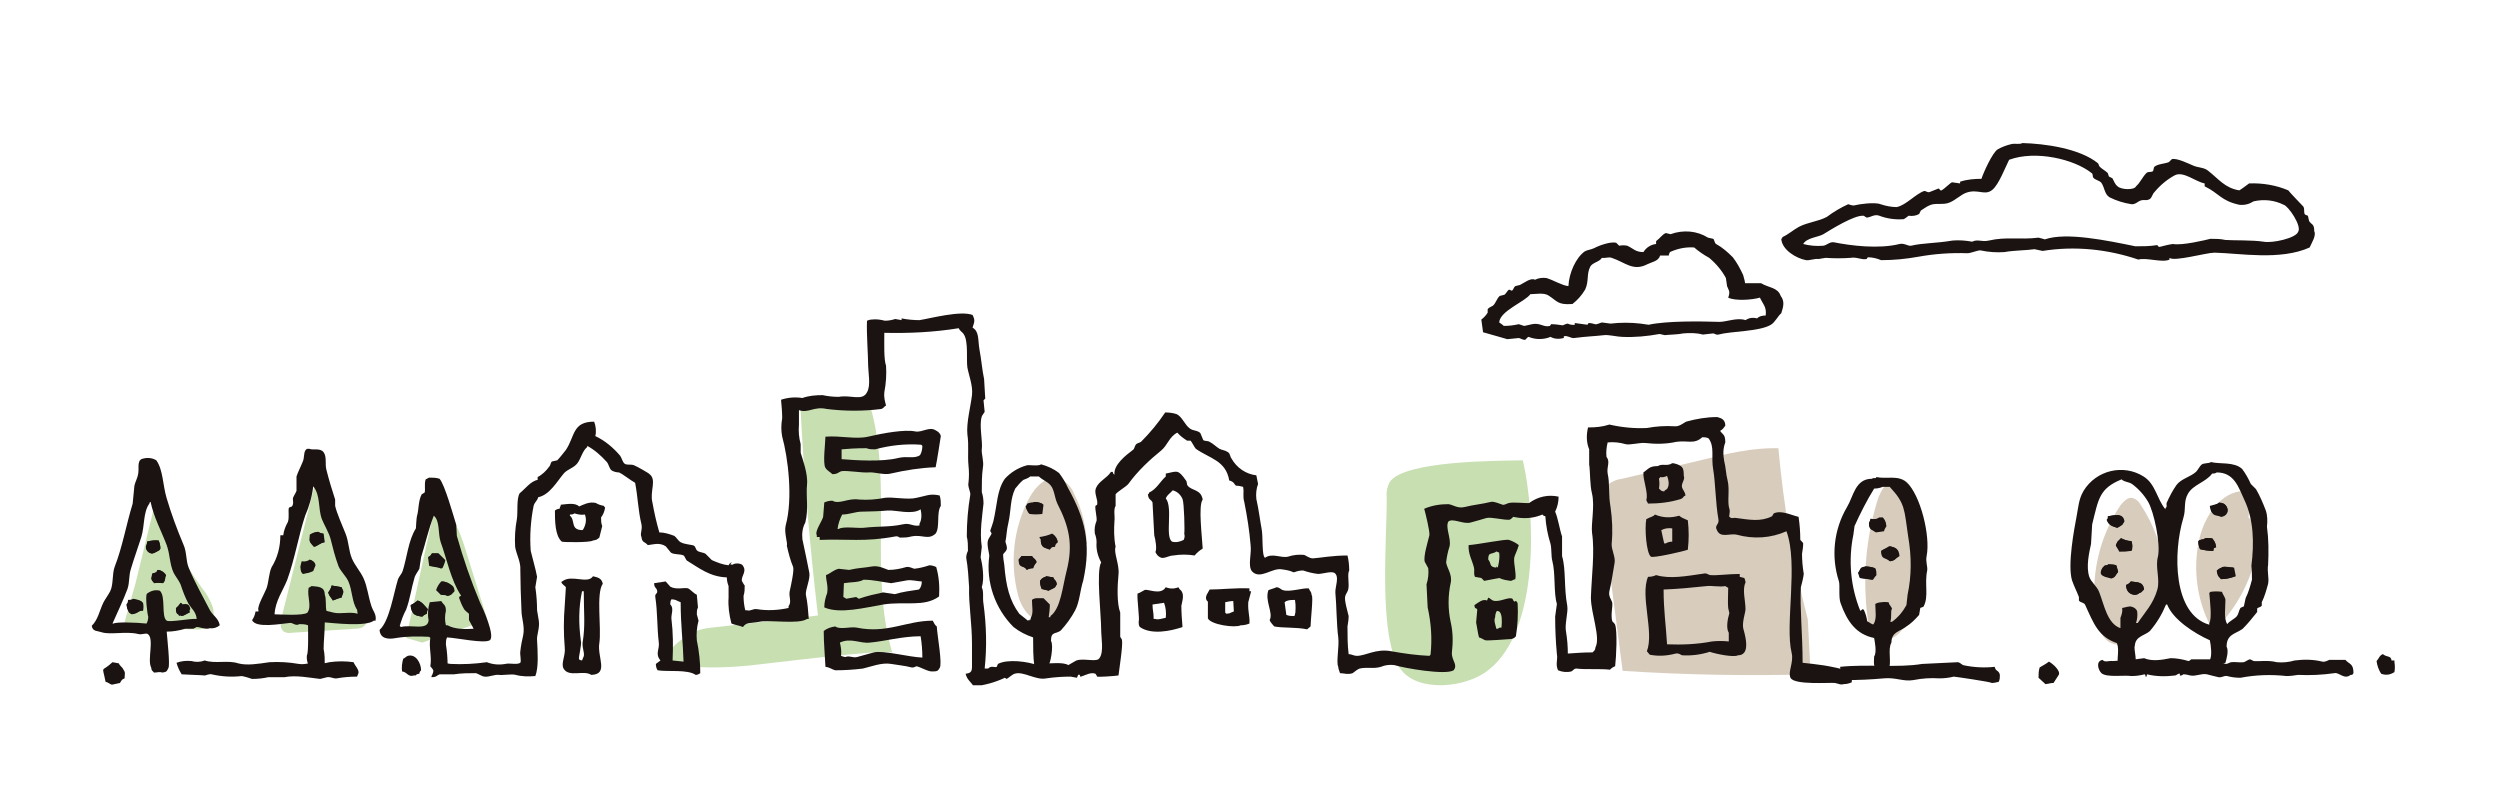 <?xml version="1.0" encoding="utf-8"?>
<!-- Generator: Adobe Illustrator 28.0.0, SVG Export Plug-In . SVG Version: 6.00 Build 0)  -->
<svg version="1.1" id="レイヤー_1" xmlns="http://www.w3.org/2000/svg" xmlns:xlink="http://www.w3.org/1999/xlink" x="0px"
	 y="0px" viewBox="0 0 433.4 137.2" style="enable-background:new 0 0 433.4 137.2;" xml:space="preserve">
<style type="text/css">
	.st0{clip-path:url(#SVGID_00000130620006865810512910000017862798264941323918_);}
	.st1{fill:#C8DFB2;}
	.st2{fill:#D8CCBD;}
	.st3{clip-path:url(#SVGID_00000085248464517659584460000013510591851540523913_);}
	.st4{fill:#1A1311;}
	.st5{clip-path:url(#SVGID_00000048475933773066857180000007517586628891402137_);}
	.st6{fill-rule:evenodd;clip-rule:evenodd;fill:#1A1311;}
	.st7{clip-path:url(#SVGID_00000042703156909763469380000017638250510584879775_);}
	.st8{clip-path:url(#SVGID_00000035520751874070163090000004465702485180550034_);}
</style>
<g id="グループ_80">
	<g>
		<defs>
			<rect id="SVGID_1_" x="15.8" y="24.7" width="399.3" height="94.1"/>
		</defs>
		<clipPath id="SVGID_00000087378925048200896670000000633482688751744929_">
			<use xlink:href="#SVGID_1_"  style="overflow:visible;"/>
		</clipPath>
		<g id="グループ_79" style="clip-path:url(#SVGID_00000087378925048200896670000000633482688751744929_);">
			<path id="パス_328" class="st1" d="M150.9,70.5c-4-0.4-8.1-0.2-12.1,0.6c0.6,11.9,1.6,23.7,3,35.6l-18.4,2.1
				c-1.2,0.1-2.4,0.4-3.5,0.9c-11.6,7.2,5.6,6.1,9.8,5.7c2.2-0.2,24.8-3.1,25-2.2C150.6,99.4,154.8,84.3,150.9,70.5"/>
			<path id="パス_329" class="st1" d="M264,79.8c-4.2,0.1-20.7,0-23.1,3.8c-0.4,0.8-0.6,1.6-0.5,2.5c0.1,6.7-1.6,24.4,2.4,29.9
				c3,4.1,11.4,3.3,15.3,0.1C266.9,109.2,266.2,89.2,264,79.8"/>
			<path id="パス_330" class="st2" d="M313.4,107.4c-2.5-9.7-4.2-19.7-5.1-29.7c-4.4-0.1-8.8,0.9-13.1,2l-14,3.3
				c-1,0.1-2,0.6-2.8,1.3c-1,1.1-0.8,2.7-0.7,4.2l3.6,27.8c10.8,0.7,21.7,0.9,32.6,0.6L313.4,107.4z"/>
			<path id="パス_331" class="st2" d="M186.2,85.6c-0.4-1.1-1.3-2.1-2.4-2.6c-2.2-0.8-4.3,1.3-5.4,3.4c-2.7,5.1-3.4,11.1-1.9,16.8
				c0.6,2.4,2.6,5.1,4.9,4.3c0.6-0.2,1.2-0.6,1.6-1.1c3.3-3.2,5.2-7.5,5.3-12.1l0.1,0C188.3,91.3,187.6,88.3,186.2,85.6"/>
			<path id="パス_332" class="st2" d="M332.7,87.3c-1-1.4-1.2-3.6-2.9-4.2c-2.1-0.8-3.8,1.7-4.4,3.9c-2.1,7-2.6,14.4-1.4,21.7
				c0.1,0.5,0.2,1,0.5,1.5c1,1.5,3.4,0.9,4.7-0.4c2.1-2.1,2.8-5.3,2.8-8.2s-0.3-6,0.2-8.9L332.7,87.3z"/>
			<path id="パス_333" class="st2" d="M374.6,95.4c-0.7-2.8-1.9-5.5-3.5-7.9c-0.3-0.6-0.9-1.1-1.6-1.2c-0.8,0-1.4,0.7-1.9,1.3
				c-3.8,5.7-5.3,12.6-4.2,19.4c0.3,1.9,1.1,4,2.9,4.6c2.1,0.7,4.3-1.1,5.5-3.1c2.1-3.4,3.1-7.4,2.6-11.5L374.6,95.4z"/>
			<path id="パス_334" class="st2" d="M389.8,89.7c0.2-1.6,0-3.2-0.7-4.6c-4.1,0.1-6.8,4.2-7.8,8.2c-1.1,4.8-0.6,9.9,1.5,14.4
				c0.2,0.5,0.7,1.1,1.2,1.1c0.4-0.1,0.7-0.3,0.9-0.6c4.2-4.6,6.6-10.5,6.8-16.7L389.8,89.7z"/>
			<path id="パス_335" class="st1" d="M36.9,105.3c-0.4-1.2-1.1-2.4-1.9-3.4c-3.7-5-6.3-10.8-7.6-16.8l-3.9,16l-2.2,7.8l12.4,0.2
				c0.7,0.1,1.4,0,2.1-0.3C36.8,108,37.3,106.6,36.9,105.3"/>
			<path id="パス_336" class="st1" d="M63.5,107c-0.8-4.3-2.3-8.4-4.5-12.1l-4-12.6l-6.2,24.8c-0.2,0.8-0.3,1.9,0.4,2.4
				c0.4,0.2,0.9,0.3,1.3,0.2l11.1-0.7c0.7,0,1.5-0.2,1.8-0.8C63.6,107.9,63.6,107.4,63.5,107"/>
			<path id="パス_337" class="st1" d="M80.8,95.6c-1-3.3-2.3-6.8-5.2-8.7c-1.7,7.9-3.5,15.8-5.2,23.7l2.8,0.8l11.3-3.9L80.8,95.6"
				/>
		</g>
	</g>
</g>
<g id="グループ_82">
	<g>
		<defs>
			<rect id="SVGID_00000012430866442307607790000004302072400845936291_" x="15.8" y="24.7" width="399.3" height="94.1"/>
		</defs>
		<clipPath id="SVGID_00000104704758231227691210000002685722256334641301_">
			<use xlink:href="#SVGID_00000012430866442307607790000004302072400845936291_"  style="overflow:visible;"/>
		</clipPath>
		<g id="グループ_81" style="clip-path:url(#SVGID_00000104704758231227691210000002685722256334641301_);">
			<path id="パス_338" class="st4" d="M312.5,114.9c0-5-0.5-9.5-0.3-13.1c0.2-0.8,0.4-1.5,0.5-2.3c-0.2-1.2-0.3-2.4-0.3-3.5
				c0.1-0.6,0.2-1.2,0.2-1.8c0-0.1-0.4-0.5-0.5-0.6c0-1.3-0.1-2.7-0.3-4c-1.3-0.3-3-1.2-4.3-0.6l-0.3,0.5c-2,1-3.9,0.6-6.2,0.3
				c-0.6-0.1-0.7,0.2-1.2-0.2c-0.1-0.2,0.2-0.9,0-1.4c-0.4-1.2,0.1-3.3-0.3-4.9c-0.3-1.1-0.3-2.3-0.6-3.4c-0.2-1.1-0.2-2.2,0.2-3.2
				c0-1.4-0.4-1.3-0.9-2c0.5-0.3,0.6-0.5,0.9-0.9c0-1-0.6-1.3-1.4-1.5c-1.8,0-3.6,0.3-5.4,0.8c-0.4,0.2-1.2,0.9-2,0.8
				c-1.6-0.1-3.2,0-4.8,0.3c-2.2,0.1-4.3-0.1-6.5-0.6c-1.2,0.4-2.4,0.5-3.7,0.5c-0.3,1.3-0.3,2.6,0.2,3.8v2.6
				c0.2,1.3,0.1,3.6,0.5,5.1c0.5,2.2-0.2,5.2,0,6.8c0.5,3.3-0.1,7.7-0.2,11.2c0,2.7,1.7,6.9,0.8,8.6c-0.1,0.7-0.2,0.5-0.5,0.9
				c-1.8,0-2.7,0.1-4.3,0.2c0-1.2-0.1-2.5-0.3-3.7c-0.3-1.4,0.4-3.4,0.2-4.6c-0.6-3.1-0.2-6.3-0.9-8.6v-3.4
				c-0.4-1.1-0.7-3.2-1.2-4.3c0.4-0.8,0.6-1.7,0.6-2.6c-1.8-0.4-3.6,0-5.1,1.1c-0.2,0.1-2.8-0.2-3.5,0c-0.2,0-0.8,0.4-1.1,0.3
				c-0.4-0.1-1.4-0.6-2-0.5c-1.6,0.4-3,0.5-4.6,0.9c-1.2,0.3-2-0.4-2.8-0.5c-1.4,0-2.8,0.2-4.2,0.8c0.2,0.7,1,3.9,0.9,4.6
				c-0.2,0.9-1.1,3.7-0.8,4.6c0.1,0.2,0.5,0.9,0.6,1.1c0.1,0.9,0,1.9-0.3,2.8l0.2,4c0.6,2.7,0.8,5.4,0.5,8.2l-0.2,0.2
				c-2.2-0.1-4.4-0.4-6.6-0.8c-2.7-0.5-4.4,0.8-6,0.8c-0.5,0-0.9-0.3-1.4-0.3c-0.2-1.6-0.2-3.2-0.2-4.8c0.1-0.6,0.2-1.2,0.2-1.8
				c-0.1-0.5-0.8-2.8-0.6-3.4c0-0.2,0.4-0.8,0.5-1.1c0.3-1-0.2-2.7,0.2-3.4c0-0.9-0.1-1.8-0.3-2.6c-2.6,0-4.6,0.4-6,0.5
				c-0.6,0-1.2-0.5-1.5-0.6c-0.9-0.1-1.9,0-2.8,0.3c-1.3,0.3-2.7-0.7-4,0.2c-0.6-0.4-0.3-3.8-0.6-5.1c-0.2-1-0.5-3.4-0.9-5.1
				c-0.1-0.9,0-1.8,0.3-2.6l-0.3-1.5c-1.8-0.2-3.4-1.3-4.3-2.9c-0.3-0.4-0.2-0.8-0.6-1.1c-0.6-0.4-0.9-0.3-1.5-0.6
				c-0.5-0.3-1.1-0.9-1.7-1.2c-0.3-0.2-0.8-0.1-1.1-0.3l-0.5-1.2c-0.4-0.5-1.3-0.4-1.8-0.8c-0.9-0.6-1.3-2-2.3-2.5
				c-0.6-0.2-1.3-0.3-2-0.3c-1.2,1.8-2.6,3.5-4.2,5.1c-0.3,0.2-0.7,0.2-0.9,0.5c-0.2,0.2-0.2,0.7-0.5,0.9c-1.2,0.9-3.4,2.6-3.2,4.3
				c-0.2-0.2-0.2-0.1-0.3-0.5h-0.3c-0.7,1.1-2.1,1.6-2.6,2.8c-0.4,0.9,0.4,2,0.2,2.9l-0.3,0.2c-0.1,0.6,0.3,2,0.2,2.6
				c-0.3,0.7-0.4,1.4-0.3,2.2c0.2,0.5,0.3,1,0.3,1.5c-0.1,1.2,0.2,2.4,0.8,3.5c-0.9,1.5,0,9.1,0,11.7c0,1.4,0.5,3.8-0.3,4.9
				l-0.2,0.2c-0.7,0.4-2.7-0.2-3.8,0.2c-0.2,0.1-1.4,0.8-1.4,0.8c-1-0.6-3.1-0.2-4.8-0.3c-0.3,0-0.4,0.4-0.6,0.3
				c-1.6-0.6-5.1-1.1-6.8-0.2l-0.2,0.5c-0.4,0.2-0.9-0.3-1.5,0.3h-0.6c0.4-3.7,0.3-7.5-0.2-11.2c-0.2-1.2,0.1-2-0.3-2.9
				c0.5-1.5,0.1-4-0.2-5.2l0.2-1.8c-0.4-2.6,0.1-5.5,0.3-7.5c0-0.7-0.1-1.4-0.3-2c0-1.4,0-2.9,0.2-4.3c0.2-1-0.3-2.4-0.2-3.1
				c0.2-1.4-0.5-4.1,0-5.7c0-0.1,0.4-0.6,0.5-0.8l-0.2-2l0.3-0.3l-0.2-3.4c-0.3-1.3-0.5-3.6-0.8-5.1c-0.3-1.7,0-3.1-1.2-3.8
				c0.3-1,0.5-1.2,0-2.2c-2.1-0.8-7.3,0.6-9.2,0.9c-1,0-2.1-0.1-3.1-0.3v0.3l-1.1-0.2c-0.6,0.2-1.2,0.3-1.8,0.3
				c-0.8-0.2-1.5-0.3-2.3-0.2c-0.3,0-0.5,0.1-0.8,0.2c-0.1,2.3,0.2,5.9,0.2,7.8c0,1,0.5,3.5-0.2,4.6c-0.8,1.6-2.8,0.4-4.9,0.8
				c-0.9,0-1.9-0.1-2.8-0.3c-1.2,0-2.4,0.1-3.5,0.5c-1.2-0.2-2.5-0.1-3.7,0.3c0.1,1.1,0.2,2.2,0.2,3.2c-0.2,1.1-0.2,2.2,0,3.2
				c1,3.6,1.9,10.7,0.6,15.4c-0.3,1.3,0.4,3.1,0.2,3.5c0.3,1.3,0.6,2.5,1.1,3.7c0.2,0.6-0.4,3.3-0.6,4.2c-0.2,1,0.4,1.8-0.2,2.6v0.3
				c-1.8,0.4-3.7,0.5-5.5,0.2c-0.7-0.1-1.1,0.4-1.7,0.2h-0.3c-0.2-0.8-0.3-1.6-0.3-2.5c0.2-0.6,0.2-1.2,0.2-1.8
				c-0.2-0.2-0.3-0.5-0.5-0.8c-0.1-0.9,0.9-1.6,0.2-2.6c-0.1-0.4-1.3-0.6-1.8-0.2c0,0-0.6,0-0.3-0.2l0.2-0.2
				c-0.4,0.1-0.4,0.2-0.6,0.5c-1-0.1-2-0.5-2.9-0.9l-1.1-1.1c-0.5-0.3-1.1-0.2-1.5-0.6c-0.2-0.2-0.2-0.6-0.5-0.8
				c-0.4-0.2-1.6-0.2-2.3-0.6c-0.4-0.2-0.7-0.8-1.1-1.1c-0.8-0.3-1.7-0.6-2.6-0.6c-0.5-1.7-0.9-3.5-1.2-5.2
				c-0.5-1.9,0.8-3.9-0.5-4.9c0-0.1-2.1-1.3-2.6-1.5c-0.6-0.3-1.2,0-1.7-0.3c-0.4-0.3-0.5-1-0.8-1.4c-1.2-1.4-2.6-2.6-4.3-3.4
				c0.2-0.8,0.1-1.7-0.2-2.5c-3.8,0-3.3,2.5-4.9,4.9c-0.5,0.6-1,1.3-1.5,1.8l-0.9,0.2c-0.3,0.2-0.2,0.6-0.5,0.9
				c-0.5,0.7-1.2,1.4-2,1.8v0.5c-1.2,0.2-2.2,1.6-3.1,2.3c-0.6,0.9-0.3,3.3-0.5,4.5c-0.3,1.6-0.4,3.2-0.3,4.8c0.2,1.3,1,2.6,0.9,4
				c0,1.7,0.1,5.1,0.2,7.1c0,1.2,0.6,2.7,0.3,4.2c-0.2,0.9-0.4,1.8-0.5,2.8c-0.1,0.6,0.2,1.6,0,2c-0.6,0.4-1.8,0-2.6,0.2
				c-1.1,0.2-2.2,0.1-3.2-0.3c-2.1,0.3-4.2,0.4-6.3,0.3c-1-0.2-1.5-0.1-2-0.6c-0.3,0.1-0.3,0-0.5,0.2c-0.5,0.7-0.3,1.8-0.8,2.5v0.2
				c0.9,0,0.9-0.3,1.4-0.5h2.5c1.3-0.2,2.6-0.2,3.8-0.2c0.4,0.1,1.1,0.6,1.5,0.6c0.8,0.1,1.7-0.4,2.5-0.3c0.6,0.1,2.2-0.2,2.9,0
				c1.1,0.3,2.3,0.3,3.4,0.2c0.6-1.5,0.4-4.3,0.3-6.2c-0.1-0.9,0.5-2.1,0.3-3.4l-0.3-1.8c0-1.3-0.1-2.7-0.3-4l0.3-1.8
				c-0.2-1.2-0.8-3.2-1.1-4.5c-0.2-2.6,0-5.3,0.5-7.8c0.2-0.7,0.6-0.8,0.8-1.5c2-0.4,3.3-2.8,4.5-4.2c0.7-0.7,1.7-0.9,2.3-1.7
				s0.9-2.2,1.7-2.8v-0.2c1.3,0.7,2.4,1.7,3.4,2.8c0.4,0.5,0.4,1.2,0.9,1.5c0.4,0.2,0.8,0.3,1.2,0.3c0.7,0.3,1.9,1.3,2.8,1.8
				c0.5,2.6,0.5,4.7,1.1,7.2c0.2,1-0.3,1.6,0,2.2c0.1,1,0.6,0.8,1.1,1.4c1-0.1,2-0.5,3.1,0.2l0.9,1.1c0.6,0.4,1.6,0.2,2.2,0.5
				c0.2,0.1,0.4,0.8,0.6,0.9c2,1.2,3.9,2.8,6.9,2.9c0,0.5,0.1,1,0.3,1.5v2c-0.1,1.5,0.1,3,0.5,4.5c0.8,0.3,1.2,0.3,2,0.6
				c0.6-0.9,1.3-0.6,2.8-0.9c1.8-0.4,6.9,0.5,8.3-0.5h0.3c-0.1-1.4-0.2-2.8-0.5-4.2c-0.1-0.9,0.8-2.7,0.6-3.8
				c-0.3-1.6-0.8-3.9-1.2-5.8c-0.1-1,0-2,0.5-2.9c0.6-2.3,0.1-4.6,0.3-6.6c0.2-1.8-0.8-4.5-1.1-5.5v-1.5c-0.3-1.1-0.4-2.2-0.3-3.4
				v-2.5c1.6,0.6,2.6-0.7,4.8-0.2c3.2,0.4,6.4,0.4,9.5,0c0.5-0.2,0.4-0.4,0.8-0.6c-0.2-0.7-0.4-1.5-0.3-2.3c0.3-1.5,0.4-3.1,0.3-4.6
				c-0.4-1.1-0.3-3.9-0.3-5.7c4.3,0.1,8.6-0.1,12.9-0.8c0.2,0.5,0.7,0.7,0.9,1.1c0.8,1.2,0.4,4.5,0.6,5.7s1,3.2,0.8,4.8
				c-0.2,1.8-1,4.8-0.8,6.8c0.3,2.1,0,3.4,0.2,5.5c0.1,0.9,0.1,1.9,0,2.8c-0.2,0.8,0.4,1.7,0.3,2.2c-0.4,2.4-0.6,4.8-0.6,7.2
				c0.2,0.8,0.2,1.6,0.2,2.5c-0.2,0.4-0.3,0.8-0.3,1.2c0.3,1.7,0.4,3.4,0.5,5.1c-0.1,2.8,0.5,6.3,0.5,9.8v4c0,0.9-0.3,1.1-1.1,1.2
				c0.2,1,0.9,1.4,1.4,2.2c1.9-0.2,3.7-0.7,5.4-1.5l0.3,0.2c0.4-0.2,1-0.8,1.4-0.9c1.5-0.5,3.7,1.2,5.5,0.8c1.4-0.2,2.8-0.3,4.2-0.3
				l1.1,0.2l0.2-0.5c0.5-0.2,0.2,0.4,0.5,0.3c0.9-0.3,1.7-0.8,2.5-0.5c0.1,0.1,0.2,0.3,0.3,0.5c0.2,0.1,3.1-0.1,3.7-0.2
				c0.1-1,0.8-5.2,0.6-6.2l-0.3-0.5v-4.2c-0.6-1.6-0.5-4.6-0.3-6.6c0.2-1.7-0.9-3.9-0.5-4.8c-0.3-1.5-0.3-3-0.2-4.5
				c0.1-0.8-0.2-2,0.2-2.6v-2c0.2-0.4,1.8-1.3,2.2-1.8c1.6-2.2,3.6-4.1,5.7-5.8c1.1-0.9,1.4-2.4,2.8-3.1c0.5,0.6,1.1,1,1.7,1.4h0.6
				c0.2,0.2,0.7,1.2,0.9,1.4c2.4,1.7,5.2,2,5.8,5.5c0.9,0.2,0.9,0.8,1.2,0.9c0.4,0,0.8,0.1,1.2,0.2c0.2,1-0.1,1.6,0.2,2.6
				c0.5,2.5,0.9,5,1.1,7.5c0.2,1.5-0.5,3.5,0.2,4.5c1.4,1.6,3.5-0.6,5.2-0.3c0.7,0.1,1.4,0.2,2,0.5h0.2c0.5-0.2,1-0.3,1.5-0.3
				c0.9,0.3,1.7,0.5,2.6,0.6c0.8,0,2.2-0.5,2.8-0.2c1,0.6,0.1,2.5,0.2,3.5c0.2,1.9,0.2,5.6,0.5,7.7c0.2,1.6-0.4,4.3,0,5.1
				c0,0.4,0.2,0.7,0.3,1.1c0.6,0,1.4,0.3,2.2,0c0.3-0.2,0.7-0.6,1.2-0.8c1.4-0.3,2.4,0.1,3.7-0.3c0.7-0.3,1.5-0.4,2.3-0.3
				c1.6,0.5,8.9,1.8,10.3,0.9c0.8-1-0.4-1.7-0.3-3.1c0.2-1.7,0.2-3.5-0.2-5.2c-0.5-2.3-0.5-4.6,0-6.9c0.3-1.4-0.7-2.6-0.8-3.5
				c0.1-0.9,0.3-1.9,0.6-2.8c0.3-1.4-0.8-3.3-0.2-4.3c0.8-0.6,2.5,0.5,3.8,0.2c0.8-0.2,2.1-0.6,2.8-0.8c0.9-0.2,3,0.4,4,0.3
				c0.1,0,0.6-0.4,0.6-0.5c0.1,0,1,0.2,1.4,0.2c1.3,0.1,2.5-0.1,3.7-0.6c0.2,0.2,0.1,0.2,0.5,0.3c0.1,1.6,0.4,3.2,0.9,4.8
				c0.2,0.8,0.1,2.2,0.3,2.9c0.6,2.3,0.2,5.5,0.8,7.5l-0.3,2.2c0,2.2,0.1,4.3,0.3,6.5c0.2,1-0.3,1.7,0.2,2.8
				c0.7,0.3,1.5,0.4,2.3,0.2c0.3-0.1,0.4-0.5,0.9-0.5c1.3,0.2,4.2,0,5.8,0.2c0.3-0.3,0.6-0.5,0.9-0.6c0.2-1.7,0.4-6,0-7.2
				c0-0.1-0.4-0.5-0.5-0.6c-0.3-1.1,0.1-2.5,0-3.2c-0.1-0.5-0.7-1.1-0.5-2c0.4-1.7,0.6-3.2,0.9-4.9c0.2-1.1-0.6-2.3-0.5-3.4
				c0.2-2.1,0.1-4.2-0.2-6.3c-0.4-2.2-0.1-4.1-0.5-5.8c-0.2-1.2,0.5-2-0.2-2.9c-0.1-0.8,0-1.7,0.2-2.5c1-0.1,2.1,0,3.1,0.3
				c0.7,0.2,2.5-0.3,3.4-0.2c1.8,0.2,3.6,0.2,5.4-0.2c1.9-0.3,3.1,0.5,4.5-0.8c0.4,0,0.7,0,1.1,0.2c1.1,1.5,0.4,3.2,0.8,5.4
				c0.4,2.4,0.4,5.8,0.9,8.6c0.2,0.9-0.7,1.1-0.3,1.8c0.6,1.6,2.2,0.6,3.5,0.9c2.9,0.8,5.9,0.6,8.6-0.6c2.1,5.7-0.3,16.2,0.9,21.1
				c0.4,1.6-0.7,3.3-0.2,4.3c0.6,1.3,6.8,0.8,7.7,0.9c0.6,0.1,1,0.4,1.5,0.2c0.5,0,0.9-0.1,1.4-0.3l0.2-1.8
				C317,115.3,315.1,115.2,312.5,114.9"/>
			<path id="パス_339" class="st4" d="M162.2,74.6c-1.1-0.7-2.3,0.4-3.5,0.2c-1.8-0.4-5.7,0.3-8.2,0.9c-2.2,0.5-4.7-0.2-7.4,0
				c0,0.9-0.5,4.7,0,5.4c0.3,0.5,0.8,0.7,1.2,1.1c0.9,0,1-0.3,1.5-0.5c0.9-0.2,3.6,0.3,4.8,0.2c1-0.1,2.7,0.5,3.8,0.2
				c2.6-0.6,5.2-1,7.8-1.1c0.2-0.8,0.9-5.4,0.9-5.4C163,75.1,162.6,74.8,162.2,74.6 M159.5,78.9c-1,0.7-2.2,0.1-3.8,0.5
				c-2.8,0.7-7.4,0.4-9.8,0.2v-1.7c1.1-0.1,2.4-0.2,4.3-0.2c0.5,0.2,1,0.2,1.5,0.2c2.6-0.7,5.3-1,8-0.8l0.2,0.2
				C159.9,77.8,159.8,78.4,159.5,78.9"/>
			<path id="パス_340" class="st4" d="M290.8,80.5c-0.3-0.1-0.6-0.2-0.9-0.2c-0.9,0.6-1.7,0-2.5,0.5c-1.5,0-1.6,0.5-2.5,1.1
				c-0.1,1.3,0.9,3.6,0.5,4.8c0.1,0.2,0.2,0.4,0.3,0.6c1.9,0,3.8-0.2,5.7-0.8c0.5-0.2,0.3-0.4,0.8-0.6c-0.1-0.7-0.5-1-0.6-1.4
				c-0.2-0.7,0.6-1.4,0.3-2C291.9,81.1,291.7,80.9,290.8,80.5 M289.1,84.6c-0.2,0.4-0.4,0.2-0.6,0.6c-0.7-0.1-0.5-0.2-0.9-0.5
				c0.1-0.6,0.1-1.1,0-1.7c0.1-0.2,0.1,0,0.2-0.3c0.4,0.1,0.8,0,1.2-0.2C289.3,83.2,289.4,84,289.1,84.6"/>
			<path id="パス_341" class="st4" d="M205.9,84.2c-0.2-0.2-0.1-0.7-0.3-0.9c-1.4-2-1.5-1.6-3.5-1.2v0.5c-1,0.9-1.6,2.2-2.9,2.8
				c-0.1,0.3,0,0.2-0.2,0.3c0.1,1,0.5,0.8,0.8,1.4l0.3,5.7c0.2,0.7,0.5,2.4,0.2,2.9c0.2,0.4,0.4,0.7,0.8,0.9
				c0.6,0.4,1.5-0.3,2.3-0.3c1.2-0.2,2.5-0.2,3.7,0c0.4-0.5,0.9-0.9,1.4-1.2c-0.1-2-0.8-7.5,0-8.5C208.2,84.8,206.6,85.1,205.9,84.2
				 M205.2,93.6c-0.6,0.3-1.3,0.5-2,0.3c-1.3-0.8,0.2-5.9-1.1-7.5c0.3-0.7,0.8-0.9,1.2-1.4c0.8,0.2,1.4,0.8,1.7,1.5
				c0.3,0.7,0.4,5.8,0.3,6C205.4,92.9,205.4,93.2,205.2,93.6"/>
			<path id="パス_342" class="st4" d="M158.9,86.3c-1.5,0.4-4.2-0.2-5.5,0c-1.5,0.3-3,0.4-4.5,0.3c-1.9-0.3-3.4,0.9-4.6,0.2
				c-0.5,0-0.9,0.1-1.4,0.3l-0.2,2.5c-0.2,0.8-1.5,2.5-1.1,3.2v0.3h0.5v0.5c4.7-0.2,7.8,0.4,13.1-0.6c0.4-0.1,0.6,0.1,0.8,0.2
				c0.7,0,1.3,0,2-0.2c1.9-0.4,2.9,0.7,4.2-0.5c0.8-1.1,0.1-3.6,0.9-4.8c0-0.6,0-1.2-0.2-1.8C161.2,85.5,160.5,86,158.9,86.3
				 M159.4,90.8v0.3c-1.2,0.2-1.6-0.5-2.9-0.2c-2.3,0.5-4.2,0.3-6.8,0.6c-0.9,0.1-3.6-0.3-4.3,0.2h-0.2c0.1-0.9,0.4-1.7,0.8-2.5
				c1.2,0,2.3-0.5,3.4-0.5c1.2,0,3.6-0.1,4.5-0.2c1.4-0.1,4.2,0.8,5.7-0.2C159.8,89.2,159.8,90.1,159.4,90.8"/>
			<path id="パス_343" class="st4" d="M104.9,88c-0.1-0.2-0.1,0-0.2-0.3c-0.5-0.1-0.9-0.2-1.4-0.5c-1.1-0.3-2.2,0.3-2.9,0.6
				c-0.7-0.7-2.1-0.4-3.2-0.3v0.2c-0.1,0.2-0.1,0.1-0.2,0.5c-0.3,0-0.5,0.1-0.8,0.3c0,1.7,0,4.4,1.2,5.4c0.1,0.1,4.9,0.2,5.4-0.2
				c0.7-0.1,0.7-0.2,1.1-0.5c0.2-0.7,0.3-1.3,0.5-2c-0.2-0.5-0.2-1-0.2-1.5C104.6,89.2,104.8,88.6,104.9,88 M101.2,91.6l-0.2,0.3
				c-2.2,0-1.2-1.7-2.2-2.5v-0.2c0.3,0,0.5,0,0.8-0.2c0.6,0.2,1.2,0.3,1.8,0.2C101.7,90,101.6,90.8,101.2,91.6"/>
			<path id="パス_344" class="st4" d="M292.6,95.3c0.2-1.7,0.2-3.4,0-5.1c-0.9-0.4-1-0.4-1.5-0.8c-1.4,0.4-2.8,0.4-4.2-0.2
				c-0.3,0.4-0.8,0.4-1.5,0.8c-0.3,1.6,0,5.9,0.8,6.5C286.5,96.8,291.8,95.6,292.6,95.3 M289.9,91.6v2.3c-0.4,0-0.8,0.1-1.1,0.3
				h-0.3c-0.2-0.8-0.3-1.4-0.5-2.3C288.6,91.6,289.2,91.5,289.9,91.6"/>
			<path id="パス_345" class="st4" d="M254.6,94.5c-0.1,1.5,0.6,2.6,0.9,3.8c0.2,0.8-0.1,1,0.2,1.7c0.4,0.1,0.7,0.1,1.1,0.2
				l0.5,0.5l2.6-0.5c0.6,0.3,1.3,0.4,2,0.5c0.2,0,0.4-0.2,0.8-0.3c0.2-1.1-0.3-2.5-0.2-3.7c0.1-0.5,0.6-1.4,0.8-2.2
				c-0.5-0.4-1.1-0.7-1.7-0.9C261.1,93.4,256.2,94.4,254.6,94.5 M259.7,98.2v0.2l-0.3-0.2v0.2c-1.3-0.1-0.8-0.7-1.4-1.4
				c0-0.3,0-0.6,0.2-0.9c0.3-0.2,0.9-0.2,1.2-0.5l0.5,0.2C260,96.5,259.9,97.4,259.7,98.2"/>
			<path id="パス_346" class="st4" d="M142.9,105.3c2.7,1.2,7.2,0,10.2-0.5c3.8-0.6,7.1,0.5,9.7-1.4c0.1-1.7,0-3.4-0.5-5.1
				c-0.4-0.2-0.8-0.3-1.2-0.3c-0.9,0.3-1.7,0.5-2.6,0.6c-0.4-0.1-0.8-0.4-1.4-0.3c-1,0.3-2,0.5-3.1,0.5c-0.6-0.2-1.7-0.8-2.8-0.6
				c-1.8,0.3-2.2,0.2-4,0.6l-1.8-0.2c-0.9,0.2-1.4,0.8-2.2,1.1c0,1.1,0.4,1.8,0.2,3.1C143.1,103.6,142.9,104.4,142.9,105.3
				 M146.3,101.1c1.1-0.2,2.6-0.1,3.4-0.6c1.7,0,3.2,0.4,4.8,0.6l2.8-0.5c0.8-0.1,1.9,0.2,2.5,0.2c0,0.5-0.1,1-0.5,1.4
				c-1.4,0.2-2.8,0.4-4.2,0.8l-2-0.3c-1.4,0.3-2.8,0.6-4.2,1.1c-0.1,0-0.4-0.3-0.5-0.3l-1.7,0.3c-0.1-0.1-0.3-0.2-0.5-0.3
				L146.3,101.1z"/>
			<path id="パス_347" class="st4" d="M302.6,105.6c0-1.5-0.6-3.4,0-4.6c0-0.3-0.1-0.5-0.2-0.8l-0.8-0.2v-0.5
				c-2,0-3.9,0.3-5.1,0.2c-0.2,0-0.6-0.3-0.9-0.3c-3.4,0.5-6.1,1-8.5,0.3c-0.4,0.2-0.9,0.3-1.4,0.3c-1.4,3.3,1.1,9.6-0.2,12.9
				c0.2,0.2,0.3,0.4,0.5,0.6c1.5,0.3,3,0.2,4.5-0.2c0.6-0.1,0.8,0.2,1.1,0.3c1.6,0.1,3.2-0.1,4.8-0.6c1.2,0.4,4.2,1,4.9,0.6
				c0.4,0,0.8-0.1,1.1-0.5c0.7-1,0.1-3.1-0.2-4.2C302,107.8,302.6,106.2,302.6,105.6 M299.7,109.7v1.5c-1-0.1-2-0.1-2.9,0
				c-2.6,0.5-5.2,0.6-7.8,0.5c-0.2-3.4-0.6-5.9-0.6-9.5c2.5-0.1,4.7-0.3,7.5-0.6c0.8-0.1,2.3,0.2,3.2,0c0.1,0.1,0.3,0.2,0.5,0.3
				c0,1.6-0.1,2.4,0,3.5l0.2,0.9C299.5,107.3,299.2,108.9,299.7,109.7"/>
			<path id="パス_348" class="st4" d="M102.8,99.9c-0.9,1.4-3.6-0.3-5.2,0.8l-0.3,0.2c0.2,0.5,0.6,0.6,0.8,0.9l-0.2,3.2
				c-0.2,2.4-0.2,4.8,0,7.2c0.2,1.4-0.7,2.8-0.2,3.7c0.9,1.6,3.5,0.2,4.8,1.1c3.1-0.1,1-3.1,1.4-5.5c0.4-2.6-0.6-8.6,0.6-10.3
				C104.3,100.2,103.6,100.1,102.8,99.9 M101.1,114l-0.2,0.5c-0.3-0.1-0.3,0-0.5-0.2c-0.2-0.2,0.5-2.5,0.3-3.2
				c-0.4-2.9-0.4-5.8,0.2-8.6h0.3c0,3.6,0.3,6-0.2,8.9C100.9,112.5,101.5,113.4,101.1,114"/>
			<path id="パス_349" class="st4" d="M121.1,107.6c-0.1-0.4-0.2-0.7-0.3-1.1c0-0.4,0-0.8,0.2-1.2l-0.2-2.2
				c-0.5-0.2-1.1-0.9-1.5-1.1c-0.6-0.2-2.1,0.3-3.1-0.3l-0.8-0.9l-2,0.3c0,0.8,0.4,0.8,0.5,1.2c0.2,0.7-0.4,0.5-0.3,1.2
				c0.4,2.5,0.3,5.4,0.6,7.8c0.2,1.3-0.7,2,0.3,3.2l-0.8,0.6c0,0.4,0.1,0.8,0.3,1.1c1.7,0.3,5.2-0.2,6.6,0.8c0.3,0,0.5-0.1,0.8-0.3
				c0-1.9-0.2-3.8-0.6-5.7C120.7,109.9,120.8,108.7,121.1,107.6 M116.6,114.5c0.1-2.4,0.1-4.8-0.2-7.2c-0.1-0.7,0.5-1.9-0.2-2.5
				c0-0.3,0-0.6,0.2-0.9c0.4,0,0.8,0.1,1.1,0.3l0.5,0.2c0,4,0.4,6.8,0.5,10.3L116.6,114.5"/>
			<path id="パス_350" class="st4" d="M216.9,102.5h-0.3V102c-2.5-0.1-4.9,0.2-6.9,0.2c-0.2,0.3-0.3,0.6-0.5,0.9
				c-0.2,0.4-0.2,0.9,0.2,1.2v2.9c0.5,1.1,4.7,1.7,5.7,1.2c0.5,0,1-0.1,1.5-0.3c0.1-1.4-0.3-1.9-0.2-3.7L216.9,102.5 M213.9,106
				l-0.5,0.2c-0.3,0.2-0.3,0.1-0.8,0.2l-0.2-0.2c0-0.4,0-0.8,0-1.2v-0.6c0.5-0.1,0.9-0.2,1.4-0.2L213.9,106z"/>
			<path id="パス_351" class="st4" d="M204.9,102.6c-0.2-0.4-0.4-0.3-0.6-0.8c-0.7,0.3-1.5,0.3-2.2,0c-0.9,1.5-3.2,0.2-3.7,0.5
				c-0.4,0.2-0.8,0.5-1.2,0.6c-0.1,1.1,0.4,4.4,0.2,4.9c0,0.3,0,0.6,0.2,0.9c2,1.4,5.4,0.7,7.4,0c-0.1-1.2-0.2-2.5-0.2-3.7
				C204.9,104.5,205.3,103.3,204.9,102.6 M200.3,107.3H200c0-1.2-0.2-1.5-0.2-2.5l2-0.3c0.3,0.8,0.4,1.7,0.3,2.6
				C201.5,107.2,200.8,107.5,200.3,107.3"/>
			<path id="パス_352" class="st4" d="M226.9,102c-1.1-0.1-3.4,0.7-4.5,0.3c-0.4-0.1-0.4-0.4-1.1-0.5c-0.4,0.2-0.9,0.3-1.4,0.5
				c-0.7,1.8,0.9,4,0.2,5.2c0.2,0.5,0.5,0.7,0.8,1.1c1.5,0.3,3.8,0.1,5.7,0.5c0.2-0.2,0.4-0.3,0.6-0.5c0-1,0.5-5.2,0.2-5.4
				C227.3,102.4,227.1,102.6,226.9,102 M224.6,105.4c0,0.5,0,0.9-0.2,1.4c-0.5,0-0.9,0-1.4-0.2l-0.3-2.2l0.3-0.2
				c0.5-0.2,1-0.2,1.5-0.2C224.6,104.6,224.6,105,224.6,105.4"/>
			<path id="パス_353" class="st4" d="M262.5,104.3c-0.1-0.1-0.2-0.3-0.3-0.5c-0.7-0.4-2.3,0.7-3.4,0.3c-0.1,0-0.5-0.4-0.8-0.5
				l-0.2,0.5c-0.8-0.3-1.4,0.3-2.2,0.8c0.1,0.9,0.3,0.3,0.5,0.8l-0.2,2.2c0.2,1,0.3,1.9,0.5,2.6c0.4,0.1,0.8,0.4,1.1,0.5
				s4.2-0.2,4.2-0.2c0.4,0,0.8-0.1,1.1-0.5c0.3-1.9,0.4-3.8,0.3-5.7C262.9,104.2,262.9,104.1,262.5,104.3 M260.3,108.8
				c-0.4,0-0.4,0-0.6,0.2h-0.3c-0.1-0.6-0.5-1.4-0.2-2c0-0.4,0.1-0.8,0.3-1.1c0.3,0.1,0.3,0,0.5,0.2
				C260.4,106.6,260.4,107.6,260.3,108.8"/>
			<path id="パス_354" class="st4" d="M161.7,107.6c-4.6,0-7.9,2.3-13.2,1.2c-1.1-0.2-2.9,0.4-3.7-0.2c-0.7,0.1-1.4,0.3-2,0.8
				c0,2.1,0.2,4,0.3,6.2c0.8,0.1,1.2,0.5,1.7,0.6c1.6,0,3.2-0.1,4.8-0.3c1.3-0.3,3.3-1.1,4.9-0.8c1.1,0.2,2.4,0.3,3.5,0.6
				c0.4,0.1,0.8-0.2,0.9-0.2c0.8,0.2,2.1,1,2.8,0.9c0.8,0,0.9-0.1,1.2-0.6c0.5-0.7-0.4-5.5-0.5-7.2
				C162.1,108.4,161.9,108,161.7,107.6 M151.5,113.1c-0.8,0.2-2.1,0.6-2.9,0.8c-0.8,0.2-1.4-0.3-2,0c-0.3,0-0.5-0.1-0.8-0.2
				c0.1-0.8,0-1.5-0.2-2.3c1.9-0.9,3.5,0.2,5.2,0c2.4-0.2,5.6-1.1,8.8-1.1c0.2,1.2,0.3,2.5,0.3,3.7
				C157.5,113.9,153.1,112.7,151.5,113.1"/>
		</g>
	</g>
</g>
<g id="グループ_84">
	<g>
		<defs>
			<rect id="SVGID_00000015325310299131485970000015890336898884127631_" x="15.8" y="24.7" width="399.3" height="94.1"/>
		</defs>
		<clipPath id="SVGID_00000074439460066516004090000007255399142033063094_">
			<use xlink:href="#SVGID_00000015325310299131485970000015890336898884127631_"  style="overflow:visible;"/>
		</clipPath>
		<g id="グループ_83" style="clip-path:url(#SVGID_00000074439460066516004090000007255399142033063094_);">
			<path id="パス_355" class="st6" d="M69.7,116.4c-0.1-0.7,0-1.5,0.2-2.2c0.3-0.1,0.5-0.4,0.8-0.5c1.4-0.4,2.3,1.3,2.3,2.5
				c-0.2,0.2-0.3,0.4-0.3,0.6c-0.5,0.1-0.4,0-0.6,0.3c-0.4-0.1-0.6,0.2-1.1,0S70.4,116.5,69.7,116.4"/>
			<path id="パス_356" class="st6" d="M35.5,114.5c1.8,0.6,4-0.1,5.8,0.5c1.5,0.4,3.4,0.1,5.4-0.2c1.7-0.1,3.4,0,5.1,0.3
				c1.3,0.2,2.3-0.4,3.1-0.3v0.3c0.7,0,1.4-0.1,2.2-0.3c1.4-0.2,2.8-0.2,4.2,0c0.2,0.6,1.1,1.4,0.8,2l-0.2,0.5
				c-1.2,0-2.4,0.1-3.5,0.3c-0.6,0.1-1-0.3-1.7-0.2c-0.4,0.1-0.8,0.2-1.2,0.3c-1.8-0.2-4.2-0.7-6.2-0.3h-2.8
				c-0.9,0.2-1.8,0.3-2.8,0.3c-0.6-0.2-1.2-0.4-1.8-0.5c-1.7,0.2-3.5,0.1-5.2-0.3c-0.5-0.1-1,0.2-1.2,0.2c-1.1-0.1-2.6-0.1-4-0.2
				c-0.4-0.6-0.7-1.3-0.9-2c0.8-0.3,1.7-0.4,2.6-0.3C33.9,114.8,34.7,114.8,35.5,114.5"/>
			<path id="パス_357" class="st6" d="M18.3,118.2c-0.6-3.1-0.8-1.5,1.2-3.4l1.1,0.2c0.2,0.5,0.6,0.6,0.8,1.1
				c0.4,0.5,0.2,0.8,0.2,1.5c-0.5,0.2-0.5,0.3-0.8,0.8l-1.4,0.3C19,118.6,18.8,118.3,18.3,118.2"/>
			<path id="パス_358" class="st6" d="M414.6,114.5h0.5v0.3c0.1,0.6,0.1,1.1,0,1.7c-0.7,0.5-1.5,0.6-2.3,0.3
				c-0.4-0.6-0.7-1.4-0.8-2.2c0.4-0.4,0.5-1,1.1-1.2C413.8,114,414.5,113.6,414.6,114.5"/>
			<path id="パス_359" class="st6" d="M371.7,114.1c1.4,0.6,3.1,0.3,4.6,0c1,0,2.1,0.2,3.1,0.5c0.2,0,0.4-0.3,0.5-0.3
				c0,0,2.8,0,3.1,0c1,0.1,2.2,0.7,2.9,0.8c0.3,0,0.7-0.3,0.9-0.3c0.6-0.1,1.5,0.1,2.2,0c0.3-0.1,0.8-0.5,1.1-0.5l0.6,0.3
				c0.9,0.1,2.5-0.2,4,0.2c1,0.1,2.1,0,3.1-0.3c1.6-0.2,3.2-0.2,4.8,0.2c0.5,0.1,0.9-0.2,1.2-0.3c0.9,0,1.8,0,2.8,0
				c0.7,0.8,1.4,0.6,1.4,2.3c-0.1,0.2-0.1,0-0.2,0.3h-0.3c-1.1,0.9-2-0.5-2.8-0.3c-2.1,0.3-4.2,0.4-6.3,0.3c-0.7,0.1-1.3,0.2-2,0.2
				c-2.7-0.3-5.4-0.2-8,0.3c-0.8,0-1.6-0.1-2.3-0.3c-0.6-0.1-0.9,0.3-1.5,0.2c-0.5-0.1-1.2-0.3-2-0.5c-1-0.2-1.9,0.4-2.9,0.2
				c-0.4-0.1-0.8-0.2-1.2-0.2c0,0-0.3,0.3-0.6,0.2v-0.3c-0.3-0.1-0.6,0.3-0.8,0.3c-1.6,0.2-3.3,0.2-4.9-0.2c-0.1,0.3,0,0.3-0.2,0.5
				c-0.1-0.3,0-0.3-0.2-0.5c-0.8,0.2-1.5,0.3-2.3,0.3c-1.2-0.2-4.3,0.3-5.2-0.5c-0.6-0.6-1-2.1,0.2-2.3c0.4,0.5,1.1,0.1,1.8,0.2
				C368,114.5,369.8,114.4,371.7,114.1"/>
			<path id="パス_360" class="st6" d="M355.2,114.7c0.6,0.3,2.1,1.6,1.7,2.3c-0.3,0.5-0.6,0.9-0.9,1.4c-0.6,0-0.5,0.1-1.4,0.2
				c-0.4-0.4-0.8-0.7-1.2-1.1c0-0.6,0-1.2,0.2-1.8C354.1,115.4,354.7,115.1,355.2,114.7"/>
			<path id="パス_361" class="st6" d="M319,115.6c4.9-0.5,10.1,0.2,14.2-0.5l6.2-0.3c0.3,0,0.7,0.4,0.9,0.5
				c1.8,0.4,3.7,0.5,5.5,0.3c0.2,0.9,0.7,0.5,0.9,1.4c0,0.4,0,0.8-0.2,1.2c-0.4,0.1-0.8,0.2-1.2,0.2c-0.2-0.2-6.4-1.1-6.6-1.1
				c-0.8,0.2-1.6,0.3-2.5,0.3c-1.5-0.1-3,0-4.5,0.3c-1.7,0.3-3.1-0.5-5.1-0.3c-2.2,0.2-4.4,0.3-6.6,0.3
				C319.6,117.2,319.1,116.9,319,115.6"/>
		</g>
	</g>
</g>
<g id="グループ_86">
	<g>
		<defs>
			<rect id="SVGID_00000093144250181061605960000004035416973751491490_" x="15.8" y="24.7" width="399.3" height="94.1"/>
		</defs>
		<clipPath id="SVGID_00000173849593079724152650000009604316426742730911_">
			<use xlink:href="#SVGID_00000093144250181061605960000004035416973751491490_"  style="overflow:visible;"/>
		</clipPath>
		<g id="グループ_85" style="clip-path:url(#SVGID_00000173849593079724152650000009604316426742730911_);">
			<path id="パス_362" class="st4" d="M401.2,40.1c0-1.4-0.5-1.1-0.9-1.8l-0.2-0.9l-0.5-0.2c-0.3-0.4,0-0.9-0.3-1.4
				c0,0-2.6-2.7-2.6-2.8c-2.1-0.9-4.5-1.3-6.8-1.2c0,0-1.6,1.2-1.7,1.2c-2.5-0.4-3.6-2-5.4-3.4c-0.7-0.6-1.7-0.5-2.6-0.9
				c-0.5-0.2-2.9-1.4-3.7-1.1l-0.5,0.5c-0.7,0.3-1.9,0.3-2.5,0.8c-0.2,0.2-0.1,0.6-0.3,0.8c-0.4,0.2-0.8,0-1.1,0.3
				c-0.7,0.7-1.1,1.7-1.8,2.3c-0.3,0.7-2.6,0.6-3.2,0c-0.5-0.4-0.6-0.9-0.9-1.4l-0.6-0.3l-0.2-0.6c-0.4-0.4-1-0.7-1.4-1.1
				c-0.1-0.1-0.2-0.5-0.3-0.6c-3.2-2.6-9.3-3.4-13.1-3.5c-0.5,0.3-1.3,0-2,0.2c-0.8,0.2-1.6,0.5-2.3,0.9c-0.9,0.6-2.4,3.9-2.8,5.1
				c-1.2,0-2.5,0.1-3.7,0.5v0.3l-1.4-0.2c-0.3,0.1-1.4,1.2-1.8,1.4c-0.4,0.1-0.3-0.4-0.6-0.3c-0.3,0.1-1.2,0.5-1.5,0.6
				c-0.4,0.1-0.6-0.2-0.9-0.2c-1.5,0.5-3.2,2.5-4.8,2.8c-0.9,0-1.9-0.2-2.8-0.5c-1-0.4-3.8,0-4.5,0.2c-0.4,0.1-1-0.2-1.1-0.2
				c-1.3,0.6-2.5,1.3-3.7,2.2c-1.5,0.8-3.2,0.9-4.8,1.7c-1.1,0.6-1.8,1.3-2.9,1.8c-0.1,0.3,0,0.2-0.2,0.3c0.1,1.9,2.6,3.4,4.3,3.7
				c0.6,0.1,1.4-0.3,2.2-0.2c0.1,0,1-0.2,1.2-0.2c1.4,0.1,2.9,0.1,4.3,0c1.1-0.2,1.9,0.4,2.8,0.2l0.2-0.3c0.8,0,1.6,0.2,2.3,0.5
				c2.2,0,4.3-0.2,6.5-0.6c2.8-0.5,5.6-0.7,8.5-0.6c0.5,0,1.7-0.5,2.2-0.5c1.4,0.3,2.8,0.4,4.2,0.3c1.5-0.3,4-0.3,5.2-0.5l1.4,0.3
				c5.6-0.9,11.3-0.3,16.6,1.5c1.4-0.4,4.2,0.6,5.4,0v-0.3c0.8,0.7,6.4-0.9,7.8-0.9c4.4,0.1,11.4,1.4,16.5-0.9
				C400.7,42.2,401.6,40.8,401.2,40.1 M398.4,40.2c-0.4,1.1-4.5,2-6,1.7c-1.9-0.3-5.3-0.2-6.6-0.3c-0.9-0.2-1.7-0.2-2.6-0.2
				c-0.8,0.2-4.9,1.2-6.5,0.9c-0.8,0.1-1.5,0.3-2.3,0.5c-0.4,0-0.3-0.4-0.5-0.3c-1.2,0.2-2.5,0.2-3.7,0.2c-4.9-1-12-2.5-15.7-1.2
				c-0.3-0.1-0.7-0.2-1.1-0.3c-3.2,0.4-5.6-0.2-8.6,0.5c-1.3,0.3-1.9-0.3-2.9,0.2c-1.1-0.2-2.3-0.3-3.4-0.2
				c-2.9,0.5-5.1,0.4-7.2,0.9c-0.5,0.1-1.2-0.5-2-0.3c-3.6,0.9-8.4,0.3-11.4-0.3c-0.7-0.1-1.2,0.5-1.8,0.6c-1.2,0.1-2.4,0-3.5-0.3
				c0.6-1.1,2.7-1.2,3.5-1.7c1.3-0.8,5.3-3.3,6.9-3.2c0.3,0,0.4,0.4,0.8,0.3c0.6-0.1,1.2-0.6,2-0.3c1.3,0.5,2.7,0.7,4.2,0.6
				c0.3-0.1,0.7-0.5,0.9-0.6c0.6,0.1,1.3,0,1.8-0.3l0.3-0.6c0.5-0.3,1-0.7,1.5-0.9c1-0.5,2.4,0,3.5-0.5c1-0.4,2-1.4,2.9-1.7
				c2-0.7,3.2,0.6,4.5-0.5c1.1-0.9,2.2-3.8,2.9-5.2c4.6-1.7,11.3-0.1,14.3,2.3c0.3,0.2,0.1,0.5,0.3,0.8c0.3,0.4,1.1,0.5,1.4,0.9
				c0.6,0.9,0.5,1.9,1.4,2.5c1.2,0.6,2.5,1,3.8,1.2c0.6,0.1,1.2-0.5,1.5-0.6c0.8-0.3,1,0.1,1.7-0.3c0.4-0.3,0.4-0.8,0.8-1.2
				c1-1.2,2.2-2.2,3.5-2.9c1.5-0.8,3.6,1.1,5.2,1.4v0.5c2.5,1.2,2.8,2.5,6,3.2c0.9,0.1,1.7-0.1,2.5-0.6c1.8-0.4,3.6-0.2,5.2,0.6
				C396.7,35.7,399.1,39.2,398.4,40.2"/>
			<path id="パス_363" class="st4" d="M308.7,51.3c-0.5-1.5-2.1-1.4-3.4-2.2h-2.8c0.1,0-0.2-1-0.3-1.4c-0.5-1.1-1.1-2.2-1.8-3.1
				c-0.9-0.9-1.8-1.7-2.9-2.3c-0.3-0.2-0.3-0.8-0.5-0.9l-0.9-0.2c-1.9-1.2-4.3-1.4-6.5-0.6l-0.8-0.2c-0.6,0.2-1,0.9-1.7,1.4v0.5
				c-0.9,0.1-1.7,0.6-2.2,1.4c-1.4,0-1.7-0.6-2.8-1.1c-0.5-0.1-0.9-0.1-1.4,0l-0.5-0.5c-0.9-0.3-3.1,0.5-3.8,0.9
				c-0.6,0.3-1.2,0.3-1.7,0.6c-1.5,1.1-2.7,3.7-2.8,6c-1.1-0.1-2.5-1-3.8-1.4c-0.7-0.1-1.4,0-2,0.3c-0.7-0.4-1.8,0.5-2.6,0.9
				l-0.8,0.2c-0.3,0.2-0.3,0.6-0.6,0.8l-0.5-0.2c-0.3,0.2-0.5,0.7-0.8,0.9l-0.8,0.2c-0.5,0.4-0.7,1.3-1.2,1.7
				c-0.3,0.2-0.7,0.3-0.9,0.6v0.6c-0.3,0.5-0.7,0.9-1.1,1.2l0.3,2.2c1.5,0.4,3.1,0.9,4.2,1.2l2-0.2c0.2,0,0.8,0.4,1.1,0.3
				c0.1,0,0.4-0.5,0.6-0.5c1.2,0.5,2.6,0.5,3.8,0c0.7,0.4,1.5,0.4,2.3,0.2v-0.3c0.6-0.2,1.3,0.4,1.8,0.3c2.3-0.3,3.5-0.3,5.2-0.5
				c0.7-0.1,2.4,0.3,3.1,0.3c2.2,0.1,4.3-0.1,6.5-0.5l0.9,0.2c0.9-0.1,2.3-0.1,3.2-0.3c1.1-0.1,2.3-0.1,3.4,0.2l1.8-0.2
				c0.2,0,0.5,0.3,0.9,0.2c2.2-0.6,7.1-0.5,9.1-1.7c0.7-0.4,1.2-1.5,1.8-2C309.2,53.1,309.4,52.2,308.7,51.3 M306.1,54.7
				c-0.6,0-1.1,0.1-1.5,0.5c-0.7-0.2-1.4-0.1-2,0.3c-1.4-0.5-3.3,0.3-4.5,0.3c-3.2-0.1-9.1-0.2-12.3,0.5l-1.4-0.2
				c-1.7-0.2-3.5-0.2-5.2,0l-1.5-0.2c-0.4,0.1-0.9,0.4-1.2,0.3c-0.3-0.1-0.7-0.2-1.1-0.2l-0.2,0.3l-2.2-0.3v0.3
				c-0.4,0.1-1.1-0.1-1.2-0.2c-0.3,0-0.8,0.3-0.9,0.3c-0.7-0.1-1.3-0.2-2-0.2l-0.2,0.3c-1.1,0.3-1.7-0.6-3.1-0.3
				c-0.1,0-1.2,0.3-1.4,0.3l-0.9-0.3c-0.9,0.2-1.7,0.3-2.6,0.3c-0.2-0.2-0.5-0.4-0.8-0.6c0.1-2,4.5-3.6,5.4-4.9
				c0.8,0,2.3-0.3,3.1,0.2c1.6,1,1.6,1.7,4.2,1.5c0.9-0.7,1.6-1.5,2.2-2.5c0.7-1.5,0.2-2.7,0.9-4c0.4-0.7,1.6-0.8,2-1.5
				c0.6,0.1,1.2-0.2,1.7,0c2.4,0.8,3.7,2.4,6.2,1.1c0.8-0.4,1.9-0.5,2.2-1.5c0.5,0,1,0,1.5,0c0-0.2,0.1-0.4,0.2-0.6
				c1.3-0.6,2.7-0.9,4.2-0.8c0.8,0.7,1.7,1.3,2.6,1.8c1.2,1,2.2,2.2,2.9,3.5l0.2,1.4c0.3,0.8,0.6,0.9,0.2,2c1.2,0.6,4.1,0.4,5.5,0
				C305.6,52.7,306.3,53.2,306.1,54.7"/>
		</g>
	</g>
</g>
<g id="グループ_88">
	<g>
		<defs>
			<rect id="SVGID_00000092453613313635886280000000113640800878061197_" x="15.8" y="24.7" width="399.3" height="94.1"/>
		</defs>
		<clipPath id="SVGID_00000152979424796282810620000000886036036871992977_">
			<use xlink:href="#SVGID_00000092453613313635886280000000113640800878061197_"  style="overflow:visible;"/>
		</clipPath>
		<g id="グループ_87" style="clip-path:url(#SVGID_00000152979424796282810620000000886036036871992977_);">
			<path id="パス_364" class="st6" d="M62.9,104.5c0.2,0.1,0,0.1,0.3,0.2C63,104.6,63.2,104.6,62.9,104.5"/>
			<path id="パス_365" class="st4" d="M83.2,104.4c-1.6-3.8-2.9-7.6-4-11.5L79.1,91c-0.5-1.6-2-7-2.9-8c-0.6-0.2-1.2-0.2-1.8-0.2
				c-0.2,0.1-0.4,0.2-0.6,0.3c-0.3,0.8,0,1.9-0.2,2.3l-0.5,0.3c-0.6,1.1-0.5,2.8-0.8,3.7c-0.1,0.2-0.2,2.2-0.2,2.2
				c-1.3,2-1.6,5.3-2.3,7.4c-0.1,0.4-0.6,0.9-0.8,1.4c-0.8,2.6-1.5,7.3-3.2,8.8c0.1,1.5,1.4,1.7,2.9,1.4c1.9-0.3,3.8-0.3,5.7-0.2
				l0.2,0.2c-0.3,1.6,0.3,3.3,0,4.9c0.2,0.2,0.4,0.5,0.6,0.8c0.3,0,0.6,0,0.9-0.2c1,0,1-0.2,1.5-0.6c0-1.3-0.1-2.6-0.3-3.8
				c0-0.4,0-0.8,0.2-1.2c1.8,0.1,6.4,1.1,7.4,0.5C85.9,110.3,83.7,105.4,83.2,104.4 M82.1,109c-1.4,0.1-3.3,0.1-4.5-0.6h-0.3
				c-0.2-0.8-0.2-1.7,0-2.5c0-1.1-0.4-1-0.8-1.7l-2,0.2c-0.3,1-0.4,2.1-0.2,3.1c-0.1,1.9-3,0.7-4.8,1.2l-0.2-0.2
				c0.3-1,0.6-1.9,1.1-2.8c0.7-1.9,0.9-3.7,1.5-5.7c0.2-0.5,0.6-1,0.8-1.4l0.3-2c0.7-2.2,1.3-4.9,2.2-7.2c1.1,0.9,0.7,3.1,1.2,4.6
				c1,2.7,1.8,6.7,3.5,9.2c0.1,0.2-0.4,0.1-0.3,0.5c0.2,0.6,0.5,1.3,0.8,1.8c0.1,0.3,0.8,0.8,0.9,0.9v1.1c0.2,0.4,0.4,0.7,0.6,1.1
				L82.1,109z"/>
			<path id="パス_366" class="st4" d="M74,106.4c-0.3,0.1-0.6,0.2-0.8,0.5c-0.7-0.1-1.4-0.2-1.7-0.8c-0.2-0.4-0.3-0.8-0.3-1.2
				c0.4-0.2,0.9-0.4,1.2-0.8c0.9,0.3,1.1,1,1.7,1.5C74,105.9,74,106.1,74,106.4 M74.4,98.1l-0.2-1.5c0.3-0.1,0.5-0.3,0.6-0.6
				c0.4,0,0.7,0,1.1,0l1.2,1.2c-0.1,0.5-0.3,1-0.6,1.4C76,98.3,75.1,98.3,74.4,98.1 M77.5,103.3c-0.3-0.2-0.5-0.1-1.1-0.2l-0.8-0.8
				c0.2-0.6,0.5-1.1,0.9-1.5c0.7,0,1.4,0.3,1.8,0.8c0.2,0.3,0.3,0.6,0.3,0.9C78.3,102.9,78.2,103.2,77.5,103.3"/>
			<path id="パス_367" class="st4" d="M77.2,97.1L76,95.9c-0.4,0-0.7,0-1.1,0c-0.1,0.3-0.3,0.5-0.6,0.6l0.2,1.5
				c0.6,0.2,1.6,0.3,2.2,0.5C76.9,98.1,77.1,97.6,77.2,97.1"/>
			<path id="パス_368" class="st4" d="M76.6,100.8c-0.4,0.5-0.7,1-0.9,1.5l0.8,0.8c0.6,0,0.8,0,1.1,0.2c0.7-0.1,0.8-0.4,1.2-0.8
				c0-0.3-0.1-0.7-0.3-0.9C77.9,101.1,77.3,100.8,76.6,100.8"/>
			<path id="パス_369" class="st4" d="M72.4,104.1c-0.4,0.3-0.8,0.6-1.2,0.8c0,0.4,0.1,0.9,0.3,1.2c0.3,0.6,1,0.7,1.7,0.8
				c0.2-0.2,0.5-0.4,0.8-0.5c0-0.3,0.1-0.5,0.2-0.8C73.6,105,73.3,104.4,72.4,104.1"/>
			<path id="パス_370" class="st4" d="M64.4,105.1c-0.6-1.8-0.7-3.4-1.4-4.9c-0.5-1.1-1.5-2.2-2-3.4c-0.6-1.5-0.5-2.8-1.1-4.3
				c-0.6-1.5-1.5-3.5-1.8-4.8v-1.1c-0.5-1.5-1.1-3.5-1.5-5.1c-0.3-1,0.1-2.3-0.5-3.1s-1.8-0.3-2.5-0.6c-0.4,0-0.4,0-0.6,0.2
				c-0.4,0.5-0.2,1.3-0.5,2c-0.4,1-0.8,1.7-1.1,2.6v2.5c-0.1,0.3-0.5,0.9-0.6,1.2c-0.1,0.4,0.2,1-0.2,1.5l-0.5,0.2
				c-0.2,0.4,0.1,1.7-0.2,2.5c-0.4,0.7-0.7,1.5-0.8,2.3h-0.5c0,2-0.5,3.9-1.5,5.5c-0.5,1-0.5,2.6-0.9,3.7c-0.3,0.8-1.7,3.2-1.4,3.8
				v0.2h-0.5c-0.1,0.6-0.3,1.1-0.6,1.5c0.6,1.5,5.2,0.6,6.5,0.5c0.6-0.1,1,0.6,1.7,0.2c0.5,0,1,0,1.5,0.2c0,0.9,0.1,4.8-0.2,5.2
				c-0.1,0.9,0.2,1.9,0.9,2.5c0.5,0.1,0.9,0,1.4-0.2c0.6-0.3,0.1-0.5,0.8-0.5c0-1,0-2-0.2-2.9c0-1.3,0.2-2.9,0.2-4.6
				c1.4,0.1,7.1,0.8,8.5-0.3h0.3C65.3,106.5,64.7,106,64.4,105.1 M62,106.4c-1.2-0.4-3,0.1-4.2-0.2c-0.4-0.1-0.8-0.2-1.2-0.3
				c-0.2-0.6,0-2.2-0.3-2.8c0-1.4-1.1-1.4-2.3-1.5c-0.1,0.1-0.3,0.2-0.5,0.3c-0.3,1.6,0.6,3.1-0.2,4.3c-0.7,0.6-4.9,0.3-5.7,0.3
				c0.1-2.3,1.5-4.2,2.2-6c1.3-3.6,2-7.8,3.1-11.1c0.7-1.6,1.2-3.3,1.4-5.1c1.3,1.6,0.8,3.8,1.5,5.7c0.4,1,1.2,2.3,1.5,3.4
				c0.4,1.6,0.8,3.2,1.4,4.8c0.4,0.9,1.3,1.7,1.7,2.6c0.7,1.6,0.6,3.6,1.5,4.9L62,106.4z"/>
			<path id="パス_371" class="st4" d="M54.3,99c-0.6,0.3-1.2,0.4-1.8,0.5c-0.2-0.3-0.3-0.6-0.3-0.9c-0.1-0.3,0-0.8,0.2-1.2
				c0.5,0.1,1,0,1.4-0.3c0.5,0.2,0.8,0.3,0.9,0.9L54.3,99 M54.4,94.8c-0.2-0.3-0.3-0.3-0.5-0.6c-0.4-0.5-0.2-0.8-0.2-1.5
				c0.4-0.3,0.9-0.4,1.4-0.5c0.3,0.2,0.6,0.3,0.9,0.3l0.2,1.5C55.4,94.2,55.1,94.6,54.4,94.8 M59.2,103.6c-0.5,0.1-1,0.3-1.5,0.5
				c-0.3-0.6-0.6-0.6-0.8-1.4c0.3-0.4,0.5-0.8,0.6-1.2l1.7,0.3l0.2,0.5C59.7,102.7,59.3,103.1,59.2,103.6"/>
			<path id="パス_372" class="st4" d="M55.2,92.2c-0.5,0-1,0.2-1.4,0.5c-0.1,0.8-0.2,1.1,0.2,1.5c0.2,0.4,0.3,0.3,0.5,0.6
				c0.7-0.2,1-0.7,1.8-0.8l-0.2-1.5C55.8,92.5,55.5,92.4,55.2,92.2"/>
			<path id="パス_373" class="st4" d="M53.7,97c-0.4,0.3-0.9,0.4-1.4,0.3c-0.1,0.5-0.3,0.9-0.2,1.2c0,0.3,0.1,0.7,0.3,0.9
				c0.6,0,1.3-0.2,1.8-0.5l0.3-1.1C54.4,97.3,54.2,97.2,53.7,97"/>
			<path id="パス_374" class="st4" d="M59.2,101.8l-1.7-0.3c-0.1,0.4-0.3,0.9-0.6,1.2c0.2,0.7,0.5,0.8,0.8,1.4
				c0.5-0.2,1-0.4,1.5-0.5c0.1-0.5,0.5-0.9,0.2-1.4L59.2,101.8"/>
			<path id="パス_375" class="st4" d="M36.4,105.8c-1.2-2.3-2.7-5-3.7-7.4c-0.5-1.3-0.3-2.7-0.9-4c-1.1-2.6-2.1-5.3-2.9-8
				c-0.7-2.3-0.6-4.9-1.8-6.6c-0.8-0.5-1.8-0.5-2.6-0.2c-0.8,0.5-0.3,1.7-0.6,2.8c-0.1,0.5-0.5,1.3-0.6,1.8l-0.3,3.1
				c-1.1,3.6-1.8,7.6-3.1,10.9c-0.5,1.3-0.2,3.1-0.8,4.3c-0.3,0.6-0.9,1.4-1.2,2c-0.7,1.5-0.9,2.9-2,4c0.2,1,0.8,0.8,1.7,1.1
				c1.5,0.5,4.2-0.2,6.3,0.3c0.7,0.2,1.3-0.2,1.7,0c1.2,0.8-0.1,4.5,0.6,5.8c0.1,0.7,0.2,0.5,0.5,0.9c0.6,0,1-0.2,1.4,0
				c0.8-0.1,0.8-0.2,1.1-0.8c0.3-0.6-0.2-5-0.3-6.3c1.1,0,2.2-0.2,3.2-0.5h1.4l0.6-0.3c0.6,0,1.6,0.5,2.3,0.2
				c0.6,0.1,1.2-0.1,1.7-0.5C37.9,107.2,36.9,106.7,36.4,105.8 M28.9,107.6c-1-0.7-0.1-4.2-1.2-5.2c-0.8-0.2-1.5,0-2.2,0.5
				c-0.4,0.3,0.1,3.9,0.2,4c0,0.4-0.1,0.9-0.3,1.2c-1.8-0.2-5.3-0.3-5.7,0h-0.2c0.7-1.6,1.9-4.1,2.6-6c0.4-1.2,0.2-2.3,0.6-3.5
				c0.5-1.7,1.3-3.9,1.8-5.5c0.6-2,0.3-4.3,1.4-5.8c0.1-0.3,0-0.2,0.2-0.3c0.6,2.8,1.9,5.1,2.8,7.5c0.6,1.7,0.5,3.3,1.2,4.8
				c0.3,0.6,0.9,1.3,1.2,2c0.4,1.2,0.8,2.3,1.4,3.4c0.5,0.8,1.3,1.4,1.4,2.6C32.9,107.2,29.6,107.9,28.9,107.6"/>
			<path id="パス_376" class="st4" d="M24.7,105.8c-0.8-0.1-0.8,0.6-2,0.6c-0.2-0.1,0-0.1-0.3-0.2c-0.3-0.4-0.4-0.9-0.5-1.4
				c0.2-0.2,0.3-0.5,0.3-0.8c0.3,0,0.6,0,0.9-0.2c0.5,0.1,1.1,0.2,1.5,0.5C24.8,104.8,24.8,105.3,24.7,105.8 M26.1,95.9
				c-0.5-0.2-0.8-0.7-0.8-1.2c0.1-0.2,0.2-0.5,0.2-0.8c0.7-0.2,1.3-0.2,2-0.2c0.2,0.4,0.3,0.9,0.3,1.4c-0.1,0.2-0.1,0-0.2,0.3
				C27.1,95.7,26.5,96.1,26.1,95.9 M28.1,101.1c-0.5-0.1-0.9-0.1-1.4,0c-0.2-0.4-0.3-0.2-0.5-0.8c0.1-0.3,0.1-0.6,0.2-0.9
				c0.5-0.1,0.7-0.1,0.9-0.6c0.6,0,1.1,0.4,1.4,0.9C28.5,100.2,28.6,101,28.1,101.1 M32.9,106.2c-0.7,0.2-0.7,0.5-1.5,0.6v-0.2
				l-0.3,0.2v-0.2c-0.5-0.3-0.5-0.4-0.5-1.2c0.3-0.3,0.6-0.6,0.8-0.9c0.1,0.2,0.1,0,0.2,0.3c0.8-0.1,1.2-0.2,1.4,0.8
				C32.8,105.8,32.9,105.8,32.9,106.2"/>
			<path id="パス_377" class="st4" d="M27.8,95.1c0-0.5-0.1-0.9-0.3-1.4c-0.7-0.1-1.3,0-2,0.2c0,0.3,0,0.5-0.2,0.8
				c-0.1,0.5,0.3,1.1,0.8,1.2c0.4,0.2,0.9-0.3,1.5-0.5C27.8,95.2,27.7,95.3,27.8,95.1"/>
			<path id="パス_378" class="st4" d="M27.4,98.8c-0.2,0.5-0.4,0.5-0.9,0.6c0,0.3-0.1,0.6-0.2,0.9c0.1,0.5,0.2,0.4,0.5,0.8
				c0.5-0.1,0.9-0.1,1.4,0c0.5-0.2,0.4-1,0.6-1.4C28.5,99.2,28,98.9,27.4,98.8"/>
			<path id="パス_379" class="st4" d="M23.2,103.9c-0.3,0.1-0.6,0.2-0.9,0.2c0,0.3-0.1,0.5-0.3,0.8c0,0.5,0.2,1,0.5,1.4
				c0.3,0.1,0.1,0,0.3,0.2c1.2-0.1,1.2-0.7,2-0.6c0.1-0.5,0.1-0.9,0-1.4C24.3,104.1,23.7,104,23.2,103.9"/>
			<path id="パス_380" class="st4" d="M31.5,104.8c-0.1-0.3,0-0.2-0.2-0.3c-0.2,0.3-0.5,0.7-0.8,0.9c0,0.8,0,0.9,0.5,1.2v0.2
				l0.3-0.2v0.2c0.8-0.1,0.9-0.4,1.5-0.6c0-0.5-0.1-0.4,0-0.6C32.7,104.7,32.3,104.7,31.5,104.8"/>
			<path id="パス_381" class="st4" d="M185.1,84.5c-0.4-0.9-0.9-1.7-1.5-2.5c-0.9-0.7-2-1.2-3.1-1.5c-0.6,0.4-2.2,0-2.6,0.2
				c-1.4,0.4-2.7,1.2-3.7,2.3c-1.4,2-1.3,4.5-2,7.4c-0.1,0.4-0.4,1.2-0.5,1.5c-0.1,0.3,0.2,0.4,0.2,0.6c-0.1,0.3-0.5,0.8-0.6,1.1
				c-0.3,0.8,0.2,2.2,0.2,2.8c-0.6,4.5,1,9.1,4.2,12.3c1,0.8,2.2,1.4,3.4,1.8c0,1.6,0,3.3,0.2,4.9h0.2c0.7,0.4,1.5,0.4,2.2,0
				c0.4-0.2,1-3.5,0.5-4.3c0-1.7,0.8-1.1,1.7-1.8c1-1.1,1.8-2.2,2.5-3.5c0.8-1.6,0.8-3.3,1.4-5.2C189.2,94.1,188.1,89.9,185.1,84.5
				 M184.9,99c-0.7,2.7-1,6.5-2.8,7.8v0.2h-0.3c0.1-0.7,0.2-1.4,0.2-2.2l-1.1-1.1c-0.4,0-0.7,0-1.1,0c-0.3,0-0.7,0.1-0.9,0.3
				c0,1.2,0.3,2.3-0.2,3.1c-0.1,0.3,0,0.3-0.2,0.5v-0.2l-0.3,0.2l-1.5-1.2c-1.7-2.3-2.3-4.8-2.6-8.5c-0.1-0.6-0.2-1.2-0.2-1.8
				c0.1-0.2,0.5-0.5,0.6-0.8c0.2-0.5-0.2-1.2-0.2-1.4c0.2-0.9,0.2-2,0.5-3.2c0.5-2.2,0.3-4.2,1.2-6c0.4-0.5,0.9-1.1,1.4-1.5
				c0.2-0.1,0.9-0.3,1.2-0.6c0.5,0,1,0,1.5,0c0.6,0.6,1.5,0.9,2,1.5c0.7,0.8,0.7,2.1,1.2,3.2C185.3,91.2,186.1,94.3,184.9,99"/>
			<path id="パス_382" class="st4" d="M179.1,98.5c-0.4,0-0.8,0.1-1.1,0.3c-0.5-1-1.4-0.2-1.4-1.8c0.2-0.2,0.3-0.4,0.5-0.6
				c0.6,0,1.2,0,1.8,0c0.3,0.5,0.6,0.5,0.8,1.1C179.4,97.8,179.2,98.1,179.1,98.5 M178.4,89c-0.3-0.4-0.5-0.8-0.6-1.2
				c0.1-0.1,0.2-0.3,0.3-0.5c0.3-0.1,0.6-0.2,0.9-0.2c0.6-0.2,1.3,0,1.8,0.3l-0.3,1.5C179.9,89.1,179.2,89.1,178.4,89 M182.9,101.8
				c-0.3,0.3-0.8,0.4-1.1,0.6l-1.2-0.3c-0.2-0.4-0.3-0.9-0.3-1.4c0.2-0.2,0.1-0.3,0.5-0.5c0.1-0.1,0.5-0.2,0.6-0.3l1.2,0.2
				c0.2,0.6,0.5,0.4,0.6,1.2C183.1,101.4,183,101.6,182.9,101.8 M182.9,94.8c-0.6,0-0.6,0.1-0.9,0.5c-1-0.4-1.6-0.3-1.5-1.8
				c-0.1-0.2-0.1,0-0.2-0.3c0.7-0.1,1.5-0.3,2.2-0.6c0.5,0.3,0.8,0.8,0.9,1.4C183.1,94.2,182.9,94.5,182.9,94.8"/>
			<path id="パス_383" class="st4" d="M180.9,87.5c-0.5-0.4-1.2-0.5-1.8-0.3c-0.3,0-0.6,0-0.9,0.2c-0.1,0.1-0.2,0.3-0.3,0.5
				c0.1,0.5,0.3,0.9,0.6,1.2c0.7,0.1,1.4,0.1,2.2,0L180.9,87.5"/>
			<path id="パス_384" class="st4" d="M182.4,92.5c-0.7,0.3-1.4,0.5-2.2,0.6c0.1,0.3,0,0.2,0.2,0.3c0,1.5,0.6,1.4,1.5,1.8
				c0.3-0.4,0.3-0.4,0.9-0.5c0-0.4,0.2-0.7,0.5-0.9C183.2,93.4,182.9,92.9,182.4,92.5"/>
			<path id="パス_385" class="st4" d="M178.9,96.4c-0.6,0-1.2,0-1.8,0c-0.1,0.2-0.3,0.4-0.5,0.6c0,1.7,0.9,0.9,1.4,1.8
				c0.3-0.2,0.7-0.3,1.1-0.3c0.1-0.4,0.4-0.8,0.6-1.1C179.5,96.8,179.2,96.9,178.9,96.4"/>
			<path id="パス_386" class="st4" d="M181.4,99.9c-0.1,0.1-0.5,0.2-0.6,0.3c-0.3,0.2-0.2,0.2-0.5,0.5c0,0.5,0.1,1,0.3,1.4
				l1.2,0.3c0.3-0.3,0.8-0.4,1.1-0.6c0.1-0.1,0.2-0.3,0.3-0.5c-0.1-0.8-0.4-0.6-0.6-1.2L181.4,99.9"/>
			<path id="パス_387" class="st4" d="M334,96.4c0.7-3.5-1.1-10.7-3.5-12.8c-1.5-1.3-3.5-0.5-5.2-0.9c-0.2,0.4-0.3,0-0.8,0.3
				c-2.9,0-3.2,3.1-4.3,4.9c-2.3,3.9-2.8,8.6-1.4,12.9c0.2,0.7-0.1,2.8,0.3,3.8c1.1,3.1,2.7,5.4,5.8,6c0.1,0.6,0.5,2.5,0,3.2
				c-0.1,1.5-0.1,2.3,1.1,2.6c0.2,0,0.7-0.4,1.4-0.2c0.6-1.4-0.2-3.6,0.5-4.8c0-1.9,1.5-1.9,2.6-2.8c0.8-0.5,1.5-1.2,2.2-2l0.2-1.2
				c0.1-0.1,0.5-0.1,0.6-0.3c0.9-1.8,0.1-3.8,0.6-6.2C334.2,98.2,333.8,97.4,334,96.4 M330.7,103.1l-0.2,1.8
				c-0.6,1.1-1.4,2.1-2.5,2.9h-0.3c0.3-0.8,0-1.8,0.3-2.3c-0.2-0.5-0.5-0.6-0.6-1.1c-0.5,0-0.8-0.1-1.1,0c-0.4,0-0.9,0.1-1.2,0.3
				c0,1.1,0.3,2.6-0.3,3.5c-0.1,0.2-0.7-0.3-1.1-0.5c-0.1-0.7-0.3-1.4-0.6-2c-0.3-0.2-0.2,0-0.6,0.2c-1.7-4.2-2.1-8.8-1.2-13.2
				l0.2-1.5c1-2.2,2.1-4.4,3.4-6.5c0.5,0,1-0.1,1.5-0.3h1.2c2.7,2.9,2.5,3.8,3.2,8.6C331.4,96.5,331.4,99.8,330.7,103.1"/>
			<path id="パス_388" class="st4" d="M324.6,100.5c-0.7-0.1-1.4-0.2-2.2-0.3c-0.1-0.3-0.2-0.6-0.3-0.9c0.2-0.2,0.4-0.8,0.6-0.9
				c0.2-0.1,0.5,0,0.6-0.2c0.6,0,1.2,0.1,1.7,0.3c0.1,0.4,0.2,0.8,0.2,1.2C324.9,100,324.7,100.2,324.6,100.5 M324,90.7
				c0.1-0.2,0.2-0.5,0.3-0.8c0.5,0.2,1.1,0.1,1.5-0.2h0.6c0.4,0.4,0.6,1,0.6,1.5c-0.2,0.2-0.4,0.5-0.5,0.8l-1.4,0.2
				C324.6,91.7,324,91.9,324,90.7 M327.7,97.3c-0.7-0.8-1.5-0.3-1.5-1.8c0.4-0.2,1-0.5,1.4-0.8c1.1,0.2,1.6,0.5,1.7,1.7
				C328.6,96.8,328.5,97.2,327.7,97.3"/>
			<path id="パス_389" class="st4" d="M327,91.3c0-0.6-0.3-1.1-0.6-1.5h-0.6c-0.5,0.3-1,0.3-1.5,0.2c-0.1,0.3-0.2,0.5-0.3,0.8
				c0.1,1.2,0.6,1,1.2,1.5l1.4-0.2C326.7,91.8,326.8,91.5,327,91.3"/>
			<path id="パス_390" class="st4" d="M327.5,94.7c-0.4,0.3-1,0.5-1.4,0.8c0,1.6,0.8,1.1,1.5,1.8c0.9-0.1,1-0.5,1.5-0.9
				C329.1,95.2,328.6,94.9,327.5,94.7"/>
			<path id="パス_391" class="st4" d="M323.4,98.2c-0.2,0.1-0.4,0-0.6,0.2c-0.3,0.2-0.4,0.7-0.6,0.9c0.1,0.3,0.2,0.6,0.3,0.9
				c0.7,0.1,1.4,0.2,2.2,0.3c0.2-0.3,0.4-0.6,0.6-0.8c0-0.4,0-0.8-0.2-1.2C324.5,98.3,323.9,98.2,323.4,98.2"/>
			<path id="パス_392" class="st4" d="M393.2,97.9c0.1-2.2,0.1-4.4-0.2-6.6c0.1-0.9,0.1-1.9-0.2-2.8c-0.5-1.3-1-2.5-1.7-3.7
				l-0.9-0.9c-0.4-0.9-0.9-1.8-1.5-2.6c-1.4-1.3-3.9-0.8-5.4-1.2c-0.4,0.3-1.3,0.1-1.7,0.5c-0.3,0.3-0.6,0.9-0.9,1.2
				c-1,0.9-2.6,1.2-3.4,2.3c-0.7,1-1.2,2-1.7,3.1c-0.1,0.5,0.2,0.5-0.2,0.9v0.2c-1.5-1.8-1.7-4.4-3.8-5.7c-3.5-2.2-8.2-1.1-10.4,2.5
				c0,0.1-0.1,0.1-0.1,0.2c-0.7,1.2-0.8,2.6-1.1,4.2c-0.4,2.1-1.6,8.4-0.8,11.1c0.3,0.9,0.9,2.1,1.2,2.9v0.6
				c0.2,0.4,0.9,0.3,1.1,0.8c1.5,3.3,2.3,5.5,5.5,6.6c0.5,1.4-0.2,3,0.3,4c0.1,0.2,0.2,0.4,0.3,0.6c0.9,0.1,1.6,0.3,2.2-0.2
				c1-0.9,0-3.3,0.3-4c0.1-1.6,1.7-1.7,2.6-2.5c1.2-1.4,2.1-2.9,2.8-4.6h0.2c1,2.6,4.7,5,7.4,6.2c0.2,1,0.4,2.7,0,3.4
				c0,0.3,0.1,0.5,0.3,0.8l1.5,0.3c0.2-0.3,0.6-0.5,0.9-0.6c0.2-0.7,0.6-2.1,0.2-2.8c0-2.2,1.6-2.2,2.8-3.1c0.9-0.9,1.7-1.9,2.5-2.9
				v-0.6c0.1-0.2,0.6-0.2,0.8-0.5v-0.6c0.5-1,0.8-2.1,1.1-3.2C393.4,100.2,393,99.1,393.2,97.9 M374,102.2c-0.7,2.5-2.2,4-3.4,5.8
				h-0.3c0.2-0.6,0.3-1.3,0.2-2c-0.1-0.4-0.5-0.7-0.9-0.8c-0.4-0.2-1.1,0.1-1.7,0.2c0.1,0.6-0.1,1.2-0.3,1.7v1.8
				c-2.3-0.8-2.8-4-3.7-6.3c-0.4-1-1.4-1.7-1.7-2.6c-0.6-1.8,0-4.3,0.3-5.7l0.2-3.4c1.1-4.4,1.2-6.2,5.1-7.8
				c0.5,0.5,1.2,0.4,1.8,0.8c1.1,0.8,2.1,1.9,2.8,3.1c1,1.7,2.2,7.3,1.7,9.5C373.6,98.3,374.5,100.4,374,102.2 M390.4,100.5
				c-0.3,1.1-0.6,2.2-1.1,3.2l-0.3,1.4c-0.1,0.1-0.5,0.2-0.6,0.3c-0.3,0.5-0.3,1-0.6,1.4c-0.4,0.5-1.2,0.8-1.7,1.4
				c-0.6-1-0.3-2.8-0.3-4.2c0-0.4-0.5-1-0.6-1.4c-0.7-0.1-1.3-0.1-2,0l-0.2,0.2c0.1,1.2,0.5,4.5,0,5.2v0.3
				c-6.3-1.8-6.3-12.5-4.5-18.5c0.5-1.6,0-2.8,0.8-4.2c0.9-1.6,3.1-2,4.2-3.5c0.3,0,0.5,0,0.8-0.2c3.1,0,3.8,2.7,4.8,4.8
				c1.6,3.4,1.7,7.4,1.2,11.4C390.4,99,390.4,99.8,390.4,100.5"/>
			<path id="パス_393" class="st4" d="M383.5,87.6c0.2-0.1,0.8-0.1,1.2-0.5c0.6,0.1,0.8,0.1,1.2,0.6c0.4,0.5,0.3,1.2-0.2,1.6
				c-0.2,0.2-0.5,0.2-0.7,0.2c-0.5-0.3-1.3-0.1-1.7-0.9c-0.1-0.3-0.2-0.6-0.2-0.9L383.5,87.6 M383.7,95.5c-0.8,0-1.6-0.1-2.3-0.3
				c-0.2-0.4-0.3-0.9-0.3-1.4c0.3-0.2,0.6-0.3,0.9-0.3c0.5-0.3,0.7-0.2,1.5-0.2c0.3,0.6,0.6,0.6,0.6,1.5
				C383.6,95,383.8,94.9,383.7,95.5 M385,100.4c-0.2-0.3-0.3-0.3-0.5-0.6c-0.1-0.3-0.2-0.6-0.2-0.9c0.2-0.2,0.5-0.4,0.8-0.5
				c0.4-0.3,0.8,0,2,0l0.3,1.5C386.7,100.2,385.9,100.4,385,100.4"/>
			<path id="パス_394" class="st4" d="M365.5,89.5c1.2-0.2,2.6-0.6,2.8,0.9c-0.1,0.1-0.2,0.3-0.3,0.5c-0.3,0.3-0.6,0.4-0.9,0.6
				c-0.8-0.2-1.6-0.4-1.7-1.4C365.5,89.9,365.5,89.8,365.5,89.5 M366,100.2c-0.4-0.2-2.2-0.3-1.7-1.4c0.2-0.5,0.3-0.5,0.6-0.8
				c0.4,0,0.4,0,0.6-0.2c0.5,0,0.9,0,1.4,0.2l0.3,1.1C366.7,99.6,366.8,100,366,100.2 M367.4,95.6c-0.2-0.5-0.4-0.6-0.6-1.1
				c0.1-0.1,0.2-0.5,0.3-0.6l0.6-0.6c0.6,0.3,1.2,0.5,1.8,0.5c0.2,0.5,0.2,1.1,0,1.7C368.8,95.6,368.1,95.6,367.4,95.6 M370.9,102.8
				c-0.6,0.5-1.6,0.3-2-0.3c-0.2-0.3-0.3-0.7-0.3-1.1c0.3-0.1,0.6-0.3,0.8-0.6c1.2,0.2,2.1,0,2.3,1.4
				C371.3,102.5,371.4,102.7,370.9,102.8"/>
			<path id="パス_395" class="st4" d="M385,89.6c0.6,0,1.2-0.5,1.2-1.1c0-0.3-0.1-0.5-0.2-0.7c-0.4-0.6-0.6-0.5-1.2-0.6
				c-0.4,0.3-1,0.3-1.2,0.5l-0.3,0.2c0,0.3,0,0.6,0.2,0.9C383.7,89.5,384.5,89.3,385,89.6"/>
			<path id="パス_396" class="st4" d="M367,91.5c0.3-0.2,0.7-0.4,0.9-0.6c0.1-0.1,0.2-0.3,0.3-0.5c-0.2-1.5-1.6-1.1-2.8-0.9
				c0,0.4,0,0.4-0.2,0.6C365.5,91.1,366.3,91.2,367,91.5"/>
			<path id="パス_397" class="st4" d="M382,93.5c-0.3,0-0.7,0.1-0.9,0.3c0,0.5,0.1,1,0.3,1.4c0.8,0.2,1.5,0.3,2.3,0.3
				c0.1-0.6,0-0.4,0.5-0.6c-0.1-0.9-0.3-1-0.6-1.5C382.7,93.3,382.4,93.1,382,93.5"/>
			<path id="パス_398" class="st4" d="M369.5,93.8c-0.6,0-1.3-0.2-1.8-0.5l-0.6,0.6c-0.1,0.1-0.2,0.5-0.3,0.6
				c0.2,0.5,0.4,0.6,0.6,1.1c0.7,0,1.4,0,2.2-0.2C369.7,94.9,369.7,94.3,369.5,93.8"/>
			<path id="パス_399" class="st4" d="M365.5,97.9c-0.2,0.1-0.3,0.1-0.6,0.2c-0.3,0.3-0.4,0.3-0.6,0.8c-0.6,1.1,1.3,1.2,1.7,1.4
				c0.8-0.2,0.7-0.6,1.2-1.1l-0.3-1.1C366.4,98,366,97.9,365.5,97.9"/>
			<path id="パス_400" class="st4" d="M385.2,98.4c-0.3,0.1-0.5,0.3-0.8,0.5c0,0.3,0,0.6,0.2,0.9c0.2,0.4,0.3,0.3,0.5,0.6
				c0.8,0,1.7-0.2,2.5-0.5l-0.3-1.5C386,98.3,385.6,98.1,385.2,98.4"/>
			<path id="パス_401" class="st4" d="M369.4,100.8c-0.2,0.3-0.5,0.5-0.8,0.6c-0.1,0.8,0.4,1.5,1.2,1.7c0.4,0.1,0.8,0,1.1-0.3
				c0.5-0.2,0.4-0.4,0.8-0.6C371.5,100.8,370.6,101,369.4,100.8"/>
		</g>
	</g>
</g>
</svg>
